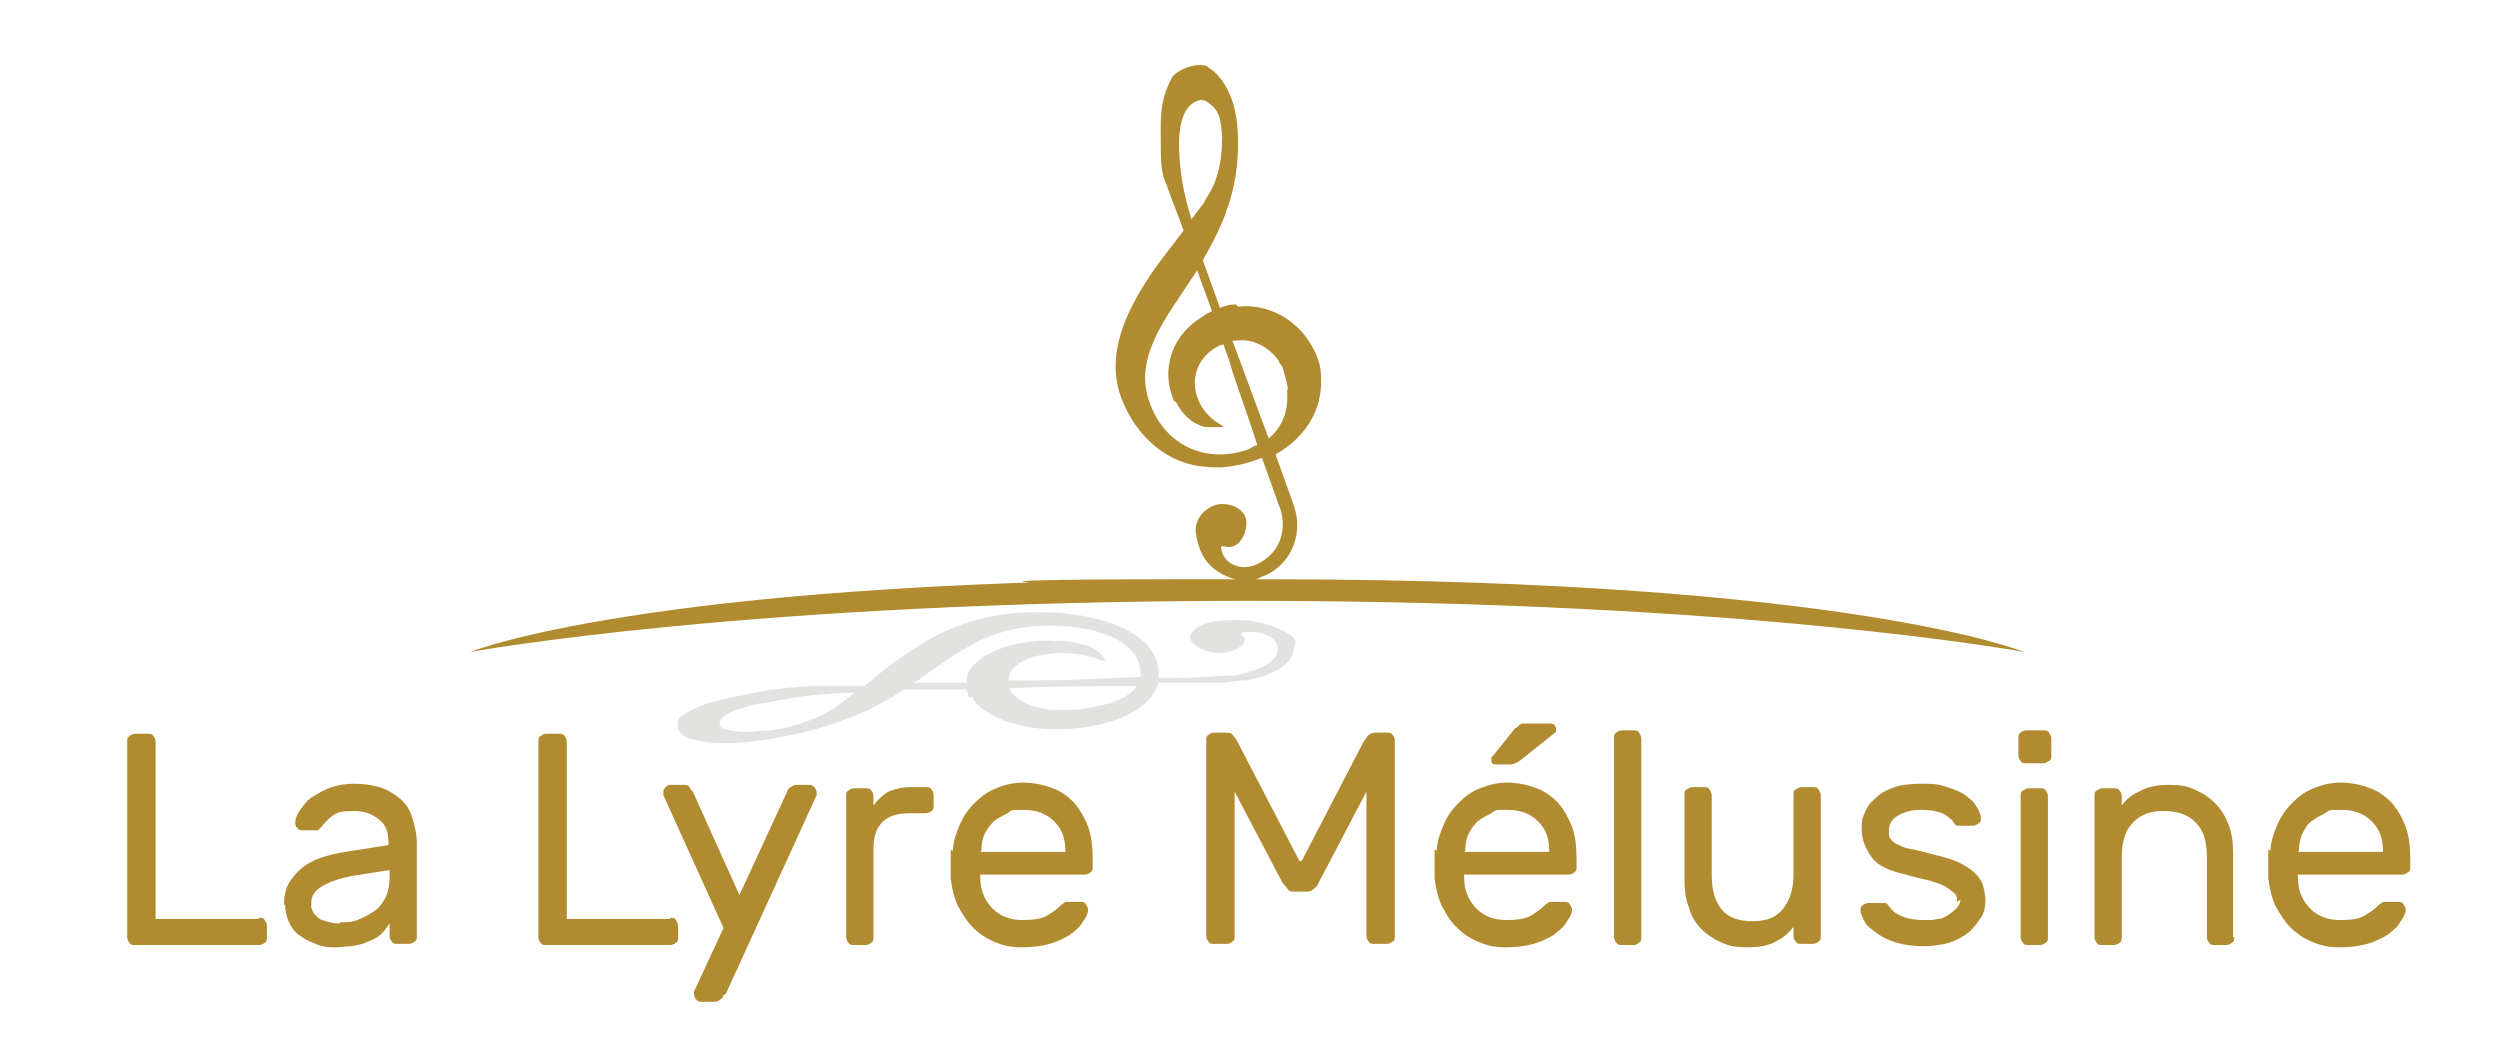 <?xml version="1.0" encoding="UTF-8"?> <svg xmlns="http://www.w3.org/2000/svg" xmlns:xlink="http://www.w3.org/1999/xlink" id="Calque_1" version="1.1" viewBox="0 0 220.1 91.8"><defs><style> .st0 { fill: #e2e2e1; } .st1 { isolation: isolate; } .st2 { fill: #b18b30; } .st3 { display: none; } </style></defs><g id="Calque_11" data-name="Calque_1" class="st3"><image class="st1" width="235" height="137" transform="translate(-7.1 -4.1)"></image></g><g id="Calque_2"><path class="st2" d="M108.8,26.8c-.5,0-.9.1-1.4.3-.5-1.4-1-2.8-1.5-4.2.8-1.4,1.6-2.9,2.1-4.4.7-1.9,1-3.9,1-5.9s-.3-4.4-1.9-6.1c-.2-.2-.6-.5-.9-.7s0,0,0,0c-1.1-.3-2.6.4-3,1h0c-1.2,2.2-1,3.8-1,6.3s.3,2.5.7,3.7c.4,1.2.9,2.3,1.3,3.5-1.1,1.5-2.3,2.9-3.3,4.5-2.1,3.3-3.7,7.1-1.9,10.9,1.3,2.9,3.9,5.2,7.2,5.4,1.7.2,3.4-.2,4.9-.8h0c.5,1.4,1,2.8,1.5,4.2.3.7.4,1.5.3,2.2-.2,1.4-1,2.4-2.3,3s-3,0-3.1-1.6h.3c1.4.4,2.1-1.4,1.9-2.4s-1.7-1.6-2.8-1.2-1.8,1.5-1.6,2.5c.3,2,1.2,3.2,3.1,3.9s2.1,0,2.9-.2c1.9-.8,3-2.7,2.9-4.7,0-.6-.2-1.2-.4-1.8-.5-1.4-1-2.8-1.5-4.2,2.5-1.4,4.2-3.8,4-6.9,0-1-.4-2-.9-2.8-1.3-2.2-3.8-3.6-6.4-3.3l-.2-.2ZM103.8,12.7c0-1.5.3-3.6,1.9-3.9.6,0,.8.4,1,.5.8.7.8,1.7.9,2.7,0,1.9-.3,3.8-1.3,5.3-.2.3-.3.6-.5.8-.3.4-.6.8-.9,1.2-.7-2.2-1.1-4.4-1.1-6.8v.2ZM103.5,35.3c.5,1.1,1.4,2,2.6,2.3.5,0,1.1,0,1.7,0h.2c-.2,0-.3,0-.5-.2-.9-.5-1.6-1.2-2-2.2-.8-1.9,0-3.9,1.9-4.8,0,0,.2,0,.3-.1.3.8.6,1.6.8,2.4.7,2.1,1.5,4.3,2.2,6.5-.3,0-.6.3-.9.4-3.9,1.3-7.5-.6-8.7-4.5-1.2-3.8,1.7-7.3,3.7-10.4.2-.3.4-.6.6-.9.4,1.2.9,2.4,1.3,3.6-.2.1-.5.2-.7.4-2.8,1.6-3.9,4.7-2.6,7.6h0ZM113.3,34.3c.2,1.8-.4,3.3-1.6,4.3-1.1-2.9-2.1-5.7-3.2-8.6.4,0,.9-.1,1.4,0,1.1.2,2.1.9,2.7,1.8,0,.2.2.3.3.5.2.7.4,1.3.5,2h-.1Z"></path><path class="st0" d="M85.3,61.5c0-.3-.2-.6-.2-.8-1.8,0-3.7,0-5.5,0-1.2.8-2.6,1.6-4.1,2.2-1.9.8-4,1.5-6.3,1.9-2.6.5-5.2.9-7.8.4-.3,0-.8-.2-1.2-.4s0,0,0,0c-.8-.6-.7-1.6,0-1.9h0c1.9-1.2,3.9-1.4,6.7-2,1.5-.3,3-.4,4.6-.5h4.6c1.2-1,2.4-2,3.8-2.9,2.8-2,6.6-3.7,11.7-3.6,3.9,0,7.6,1,9.3,2.8.9.9,1.2,2,1.1,3h0c1.8,0,3.6,0,5.4-.2.9,0,1.8,0,2.7-.4,1.5-.4,2.4-1.1,2.4-2s-1.3-1.7-3.2-1.4v.2c1,.7-.8,1.6-1.9,1.6s-2.5-.6-2.6-1.3.9-1.3,2.2-1.5c2.5-.3,4.2,0,5.9.8s1,1.2,1,1.7c-.2,1.3-1.8,2.3-4.2,2.7-.7,0-1.5.2-2.2.2-1.8,0-3.7,0-5.5,0-.5,1.8-2.6,3.3-6.2,3.9-1.2.2-2.4.2-3.6.2-3.1-.2-5.8-1.3-6.6-2.8h-.3ZM67,61.9c-1.7.4-4,1-3.6,2,.2.3.8.4,1,.4,1.1.3,2.4,0,3.5,0,2.2-.3,4.2-1.1,5.6-2,.2-.2.5-.3.7-.5.3-.3.7-.5,1-.8-2.8,0-5.6.4-8.3,1h.1ZM92.9,56.4c1.4,0,2.9.3,3.7.9.4.3.6.6.7.9h0c0,0-.3-.1-.5-.1-1-.4-2-.6-3.3-.6-2.6,0-4.5.9-4.7,2.2v.2c1,0,2.1,0,3.1,0,2.7,0,5.6-.2,8.5-.3v-.6c-.2-2.5-3.8-4.1-8.8-3.9-4.9.2-7.7,2.7-10.4,4.5-.2.2-.5.4-.8.5,1.6,0,3.1,0,4.7,0,0-.2,0-.3,0-.5.6-1.9,3.8-3.3,7.7-3.2v.2ZM95.9,62.3c2.1-.3,3.6-1,4.2-1.9-3.7,0-7.5,0-11.2.2,0,.3.3.5.6.8.7.6,1.9,1,3.2,1.1h.7c.9,0,1.7,0,2.5-.2Z"></path><path class="st2" d="M178.2,57.4s-15.3-6.3-65.5-6.4-1.1.9-3.1.9-2.5-.9-3.3-.9c-49.7.2-64.9,6.4-64.9,6.4,0,0,24.5-4.5,68.5-4.5s68.3,4.5,68.3,4.5Z"></path><g class="st1"><g class="st1"><path class="st2" d="M22.8,80.8c.2,0,.4,0,.5.2s.2.3.2.5v1c0,.2,0,.4-.2.5-.1.1-.3.2-.5.2h-10.9c-.2,0-.4,0-.5-.2-.1-.1-.2-.3-.2-.5v-17.2c0-.2,0-.4.2-.5.1-.1.3-.2.5-.2h1.1c.2,0,.4,0,.5.2.1.1.2.3.2.5v15.6h9.1Z"></path><path class="st2" d="M25,79.7c0-.7.1-1.3.4-1.9.3-.5.7-1,1.2-1.4.5-.4,1.1-.7,1.7-.9s1.4-.4,2.1-.5l3.8-.6v-.3c0-.9-.3-1.6-.9-2-.6-.5-1.3-.7-2.2-.7s-1.4.1-1.8.4c-.4.3-.7.6-1,1-.1.1-.2.2-.3.3-.1,0-.3,0-.5,0h-.8c-.2,0-.4,0-.5-.2-.2-.1-.2-.3-.2-.5,0-.4.2-.8.5-1.2.3-.4.6-.8,1.1-1.1s1-.6,1.6-.8,1.3-.3,2-.3,1.5.1,2.2.3c.7.2,1.3.6,1.8,1,.5.4.9,1,1.1,1.7s.4,1.4.4,2.3v8.1c0,.2,0,.4-.2.5-.1.1-.3.2-.5.2h-1c-.2,0-.4,0-.5-.2-.1-.1-.2-.3-.2-.5v-1.1c-.2.3-.4.6-.7.9-.3.3-.7.5-1.2.7-.4.2-.9.3-1.4.4-.5,0-.9.1-1.3.1-.7,0-1.3,0-1.9-.3-.6-.2-1.1-.5-1.5-.8-.4-.3-.7-.7-.9-1.2-.2-.5-.3-1-.3-1.5ZM29.9,81.2c.6,0,1.2,0,1.8-.3.5-.2,1-.5,1.4-.8.4-.3.7-.8.9-1.2.2-.5.3-1,.3-1.6v-.7l-3.2.5c-1.1.2-2,.5-2.7.9-.7.4-1,.9-1,1.5s0,.4.1.6c0,.2.2.4.4.6s.4.3.8.4c.3.1.7.2,1.2.2Z"></path><path class="st2" d="M59,80.8c.2,0,.4,0,.5.2s.2.3.2.5v1c0,.2,0,.4-.2.5-.1.1-.3.2-.5.2h-10.9c-.2,0-.4,0-.5-.2-.1-.1-.2-.3-.2-.5v-17.2c0-.2,0-.4.2-.5.1-.1.3-.2.5-.2h1.1c.2,0,.4,0,.5.2.1.1.2.3.2.5v15.6h9.1Z"></path><path class="st2" d="M63.7,87.6c0,.1-.1.3-.3.4-.1.1-.3.2-.5.2h-1.1c-.2,0-.3,0-.5-.2-.1-.1-.2-.3-.2-.5s0-.1,0-.2l2.6-5.6-5.3-11.7c0,0,0-.1,0-.2,0-.2,0-.3.2-.5s.3-.2.5-.2h1.1c.2,0,.4,0,.5.2s.2.3.3.4l4.1,9.1,4.2-9.1c0-.1.1-.3.3-.4s.3-.2.5-.2h1.1c.2,0,.3,0,.5.2.1.1.2.3.2.5s0,.1,0,.2l-8,17.5Z"></path><path class="st2" d="M81.5,69.3c.2,0,.4,0,.5.2.1.1.2.3.2.5v.9c0,.2,0,.4-.2.5-.1.1-.3.2-.5.2h-1.5c-2,0-3.1,1-3.1,3.1v7.8c0,.2,0,.4-.2.5-.1.1-.3.2-.5.2h-1c-.2,0-.4,0-.5-.2-.1-.1-.2-.3-.2-.5v-12.4c0-.2,0-.4.2-.5.1-.1.3-.2.5-.2h1c.2,0,.4,0,.5.2.1.1.2.3.2.5v.8c.4-.5.8-.9,1.3-1.2.5-.2,1.1-.4,1.9-.4h1.4Z"></path><path class="st2" d="M83.9,74.9c0-.8.3-1.6.6-2.3s.7-1.3,1.3-1.9c.5-.5,1.1-1,1.9-1.3.7-.3,1.5-.5,2.4-.5s1.8.2,2.6.5c.8.3,1.4.8,1.9,1.3.5.6.9,1.3,1.2,2.1s.4,1.8.4,2.8v.7c0,.2,0,.4-.2.5-.1.1-.3.2-.5.2h-9.2v.2c0,1.2.4,2.1,1.1,2.8.7.7,1.6,1,2.6,1s1.7-.1,2.2-.4c.5-.3.9-.6,1.2-.9.1-.1.3-.2.4-.3.1,0,.3,0,.5,0h.8c.2,0,.4,0,.5.2s.2.3.2.5c0,.3-.2.7-.5,1.1-.2.4-.6.7-1.1,1.1-.5.3-1.1.6-1.8.8-.7.2-1.5.3-2.5.3s-1.7-.2-2.4-.5c-.7-.3-1.3-.7-1.9-1.3-.5-.5-.9-1.2-1.3-1.9-.3-.7-.5-1.5-.6-2.4,0-.8,0-1.6,0-2.5ZM86.3,75h7.5c0-1.2-.3-2-1-2.7-.7-.7-1.6-1-2.7-1s-1,0-1.4.3c-.4.2-.8.4-1.2.7-.3.3-.6.7-.8,1.1-.2.4-.3.9-.3,1.5h0Z"></path><path class="st2" d="M114.6,75.8l5.4-10.4c.1-.2.3-.4.4-.6.2-.2.4-.3.7-.3h1c.2,0,.4,0,.5.2.1.1.2.3.2.5v17.2c0,.2,0,.4-.2.5s-.3.2-.5.2h-1.1c-.2,0-.4,0-.5-.2-.1-.1-.2-.3-.2-.5v-12.7l-4.2,8c-.1.3-.3.5-.5.6-.2.2-.4.2-.6.2h-1c-.3,0-.5,0-.6-.2-.2-.2-.3-.4-.5-.6l-4.2-8v12.7c0,.2,0,.4-.2.5-.1.1-.3.2-.5.2h-1.1c-.2,0-.4,0-.5-.2-.1-.1-.2-.3-.2-.5v-17.2c0-.2,0-.4.2-.5.1-.1.3-.2.5-.2h1c.3,0,.5,0,.7.3.2.2.3.4.4.6l5.4,10.4Z"></path><path class="st2" d="M126.5,74.9c0-.8.3-1.6.6-2.3s.7-1.3,1.3-1.9c.5-.5,1.1-1,1.9-1.3s1.5-.5,2.4-.5,1.8.2,2.6.5c.8.3,1.4.8,1.9,1.3.5.6.9,1.3,1.2,2.1.3.8.4,1.8.4,2.8v.7c0,.2,0,.4-.2.5-.1.1-.3.2-.5.2h-9.2v.2c0,1.2.4,2.1,1.1,2.8.7.7,1.6,1,2.6,1s1.7-.1,2.2-.4c.5-.3.9-.6,1.2-.9.1-.1.3-.2.4-.3.1,0,.3,0,.5,0h.8c.2,0,.4,0,.5.2s.2.3.2.5c0,.3-.2.7-.5,1.1-.2.4-.6.7-1.1,1.1-.5.3-1.1.6-1.8.8-.7.2-1.5.3-2.5.3s-1.7-.2-2.4-.5c-.7-.3-1.3-.7-1.9-1.3s-.9-1.2-1.3-1.9c-.3-.7-.5-1.5-.6-2.4,0-.8,0-1.6,0-2.5ZM128.9,75h7.5c0-1.2-.3-2-1-2.7-.7-.7-1.6-1-2.7-1s-1,0-1.4.3c-.4.2-.8.4-1.2.7-.3.3-.6.7-.8,1.1-.2.4-.3.9-.3,1.5h0ZM133.5,64.1c.2-.2.4-.4.5-.4.1,0,.3,0,.5,0h2c.3,0,.5.2.5.5s0,.2-.1.3l-3,2.4c-.1.1-.3.2-.5.3s-.4.1-.7.1h-1c-.3,0-.4-.1-.4-.4s0-.3.1-.3l2-2.5Z"></path><path class="st2" d="M144.5,82.5c0,.2,0,.4-.2.5-.1.1-.3.2-.5.2h-1c-.2,0-.4,0-.5-.2-.1-.1-.2-.3-.2-.5v-17.5c0-.2,0-.4.2-.5.1-.1.3-.2.5-.2h1c.2,0,.4,0,.5.2s.2.3.2.5v17.5Z"></path><path class="st2" d="M148.3,70c0-.2,0-.4.2-.5s.3-.2.5-.2h1c.2,0,.4,0,.5.2s.2.3.2.5v7c0,1.4.3,2.4.9,3.1.6.7,1.5,1,2.7,1s2-.3,2.6-1c.6-.7,1-1.7,1-3.1v-7c0-.2,0-.4.2-.5s.3-.2.5-.2h1c.2,0,.4,0,.5.2s.2.3.2.5v12.4c0,.2,0,.4-.2.5-.1.1-.3.2-.5.2h-1c-.2,0-.4,0-.5-.2-.1-.1-.2-.3-.2-.5v-.8c-.3.4-.8.9-1.4,1.2-.6.4-1.5.6-2.6.6s-1.6-.1-2.3-.4c-.7-.3-1.3-.7-1.8-1.2-.5-.5-.9-1.1-1.1-1.9-.3-.7-.4-1.6-.4-2.5v-7.4Z"></path><path class="st2" d="M172.3,79.4c0-.3,0-.6-.3-.8-.2-.2-.5-.4-.8-.6-.4-.2-.8-.3-1.4-.5-.6-.1-1.3-.3-2-.5-1.4-.3-2.5-.8-3-1.5s-.9-1.5-.9-2.5.1-1,.3-1.5c.2-.5.5-.9,1-1.3.4-.4,1-.7,1.6-.9.6-.2,1.4-.3,2.3-.3s1.6,0,2.3.3c.7.2,1.2.4,1.6.7.4.3.8.6,1,1,.2.3.4.7.4,1,0,.2,0,.4-.2.5-.2.1-.3.2-.5.2h-.9c-.1,0-.2,0-.4,0-.2,0-.3-.1-.4-.3-.2-.3-.6-.6-1-.8-.5-.2-1.1-.3-1.9-.3s-1.5.2-2,.5c-.5.3-.8.7-.8,1.3s0,.6.2.8c.1.2.4.4.7.5.3.2.7.3,1.3.4.5.1,1.2.3,2,.5.8.2,1.5.4,2.1.7.6.3,1,.6,1.3.9.3.3.6.7.7,1.1s.2.9.2,1.3-.1,1.1-.4,1.5-.6.9-1.1,1.3c-.5.4-1.1.7-1.7.9-.7.2-1.5.3-2.3.3s-1.6-.1-2.3-.3c-.7-.2-1.3-.5-1.7-.8s-.9-.6-1.1-1-.4-.7-.4-1c0-.2,0-.4.2-.5.1-.1.3-.2.5-.2h1c.1,0,.2,0,.4,0s.3.1.4.3c.3.4.7.7,1.2.9.5.2,1.1.3,1.9.3s.8,0,1.2-.1c.4,0,.7-.2,1-.4.3-.2.5-.4.7-.6s.3-.5.3-.7Z"></path><path class="st2" d="M180.6,66.5c0,.2,0,.4-.2.5s-.3.2-.5.2h-1.5c-.2,0-.4,0-.5-.2-.1-.1-.2-.3-.2-.5v-1.5c0-.2,0-.4.2-.5.1-.1.3-.2.5-.2h1.5c.2,0,.4,0,.5.2s.2.3.2.5v1.5ZM180.3,82.5c0,.2,0,.4-.2.5-.1.1-.3.2-.5.2h-1c-.2,0-.4,0-.5-.2-.1-.1-.2-.3-.2-.5v-12.4c0-.2,0-.4.2-.5s.3-.2.5-.2h1c.2,0,.4,0,.5.2.1.1.2.3.2.5v12.4Z"></path><path class="st2" d="M196.7,82.5c0,.2,0,.4-.2.5-.1.1-.3.2-.5.2h-1c-.2,0-.4,0-.5-.2-.1-.1-.2-.3-.2-.5v-7c0-1.4-.3-2.4-1-3.1s-1.6-1-2.8-1-2,.3-2.7,1c-.7.7-1,1.7-1,3.1v7c0,.2,0,.4-.2.5-.1.1-.3.2-.5.2h-1c-.2,0-.4,0-.5-.2-.1-.1-.2-.3-.2-.5v-12.4c0-.2,0-.4.2-.5s.3-.2.5-.2h1c.2,0,.4,0,.5.2.1.1.2.3.2.5v.8c.3-.4.8-.9,1.5-1.2.7-.4,1.5-.6,2.6-.6s1.6.1,2.3.4c.7.3,1.3.7,1.8,1.2.5.5.9,1.1,1.2,1.9.3.7.4,1.6.4,2.5v7.4Z"></path><path class="st2" d="M199.9,74.9c0-.8.3-1.6.6-2.3s.7-1.3,1.3-1.9,1.1-1,1.9-1.3c.7-.3,1.5-.5,2.4-.5s1.8.2,2.6.5,1.4.8,1.9,1.3c.5.6.9,1.3,1.2,2.1.3.8.4,1.8.4,2.8v.7c0,.2,0,.4-.2.5s-.3.2-.5.2h-9.2v.2c0,1.2.4,2.1,1.1,2.8.7.7,1.6,1,2.6,1s1.7-.1,2.2-.4c.5-.3.9-.6,1.2-.9.1-.1.3-.2.4-.3.1,0,.3,0,.5,0h.8c.2,0,.4,0,.5.2s.2.3.2.5c0,.3-.2.7-.5,1.1-.2.4-.6.7-1.1,1.1-.5.3-1.1.6-1.8.8-.7.2-1.5.3-2.5.3s-1.7-.2-2.4-.5-1.3-.7-1.9-1.3c-.5-.5-.9-1.2-1.3-1.9-.3-.7-.5-1.5-.6-2.4,0-.8,0-1.6,0-2.5ZM202.3,75h7.5c0-1.2-.3-2-1-2.7-.7-.7-1.6-1-2.7-1s-1,0-1.4.3c-.4.2-.8.4-1.2.7s-.6.7-.8,1.1c-.2.4-.3.9-.3,1.5h0Z"></path></g></g></g></svg> 